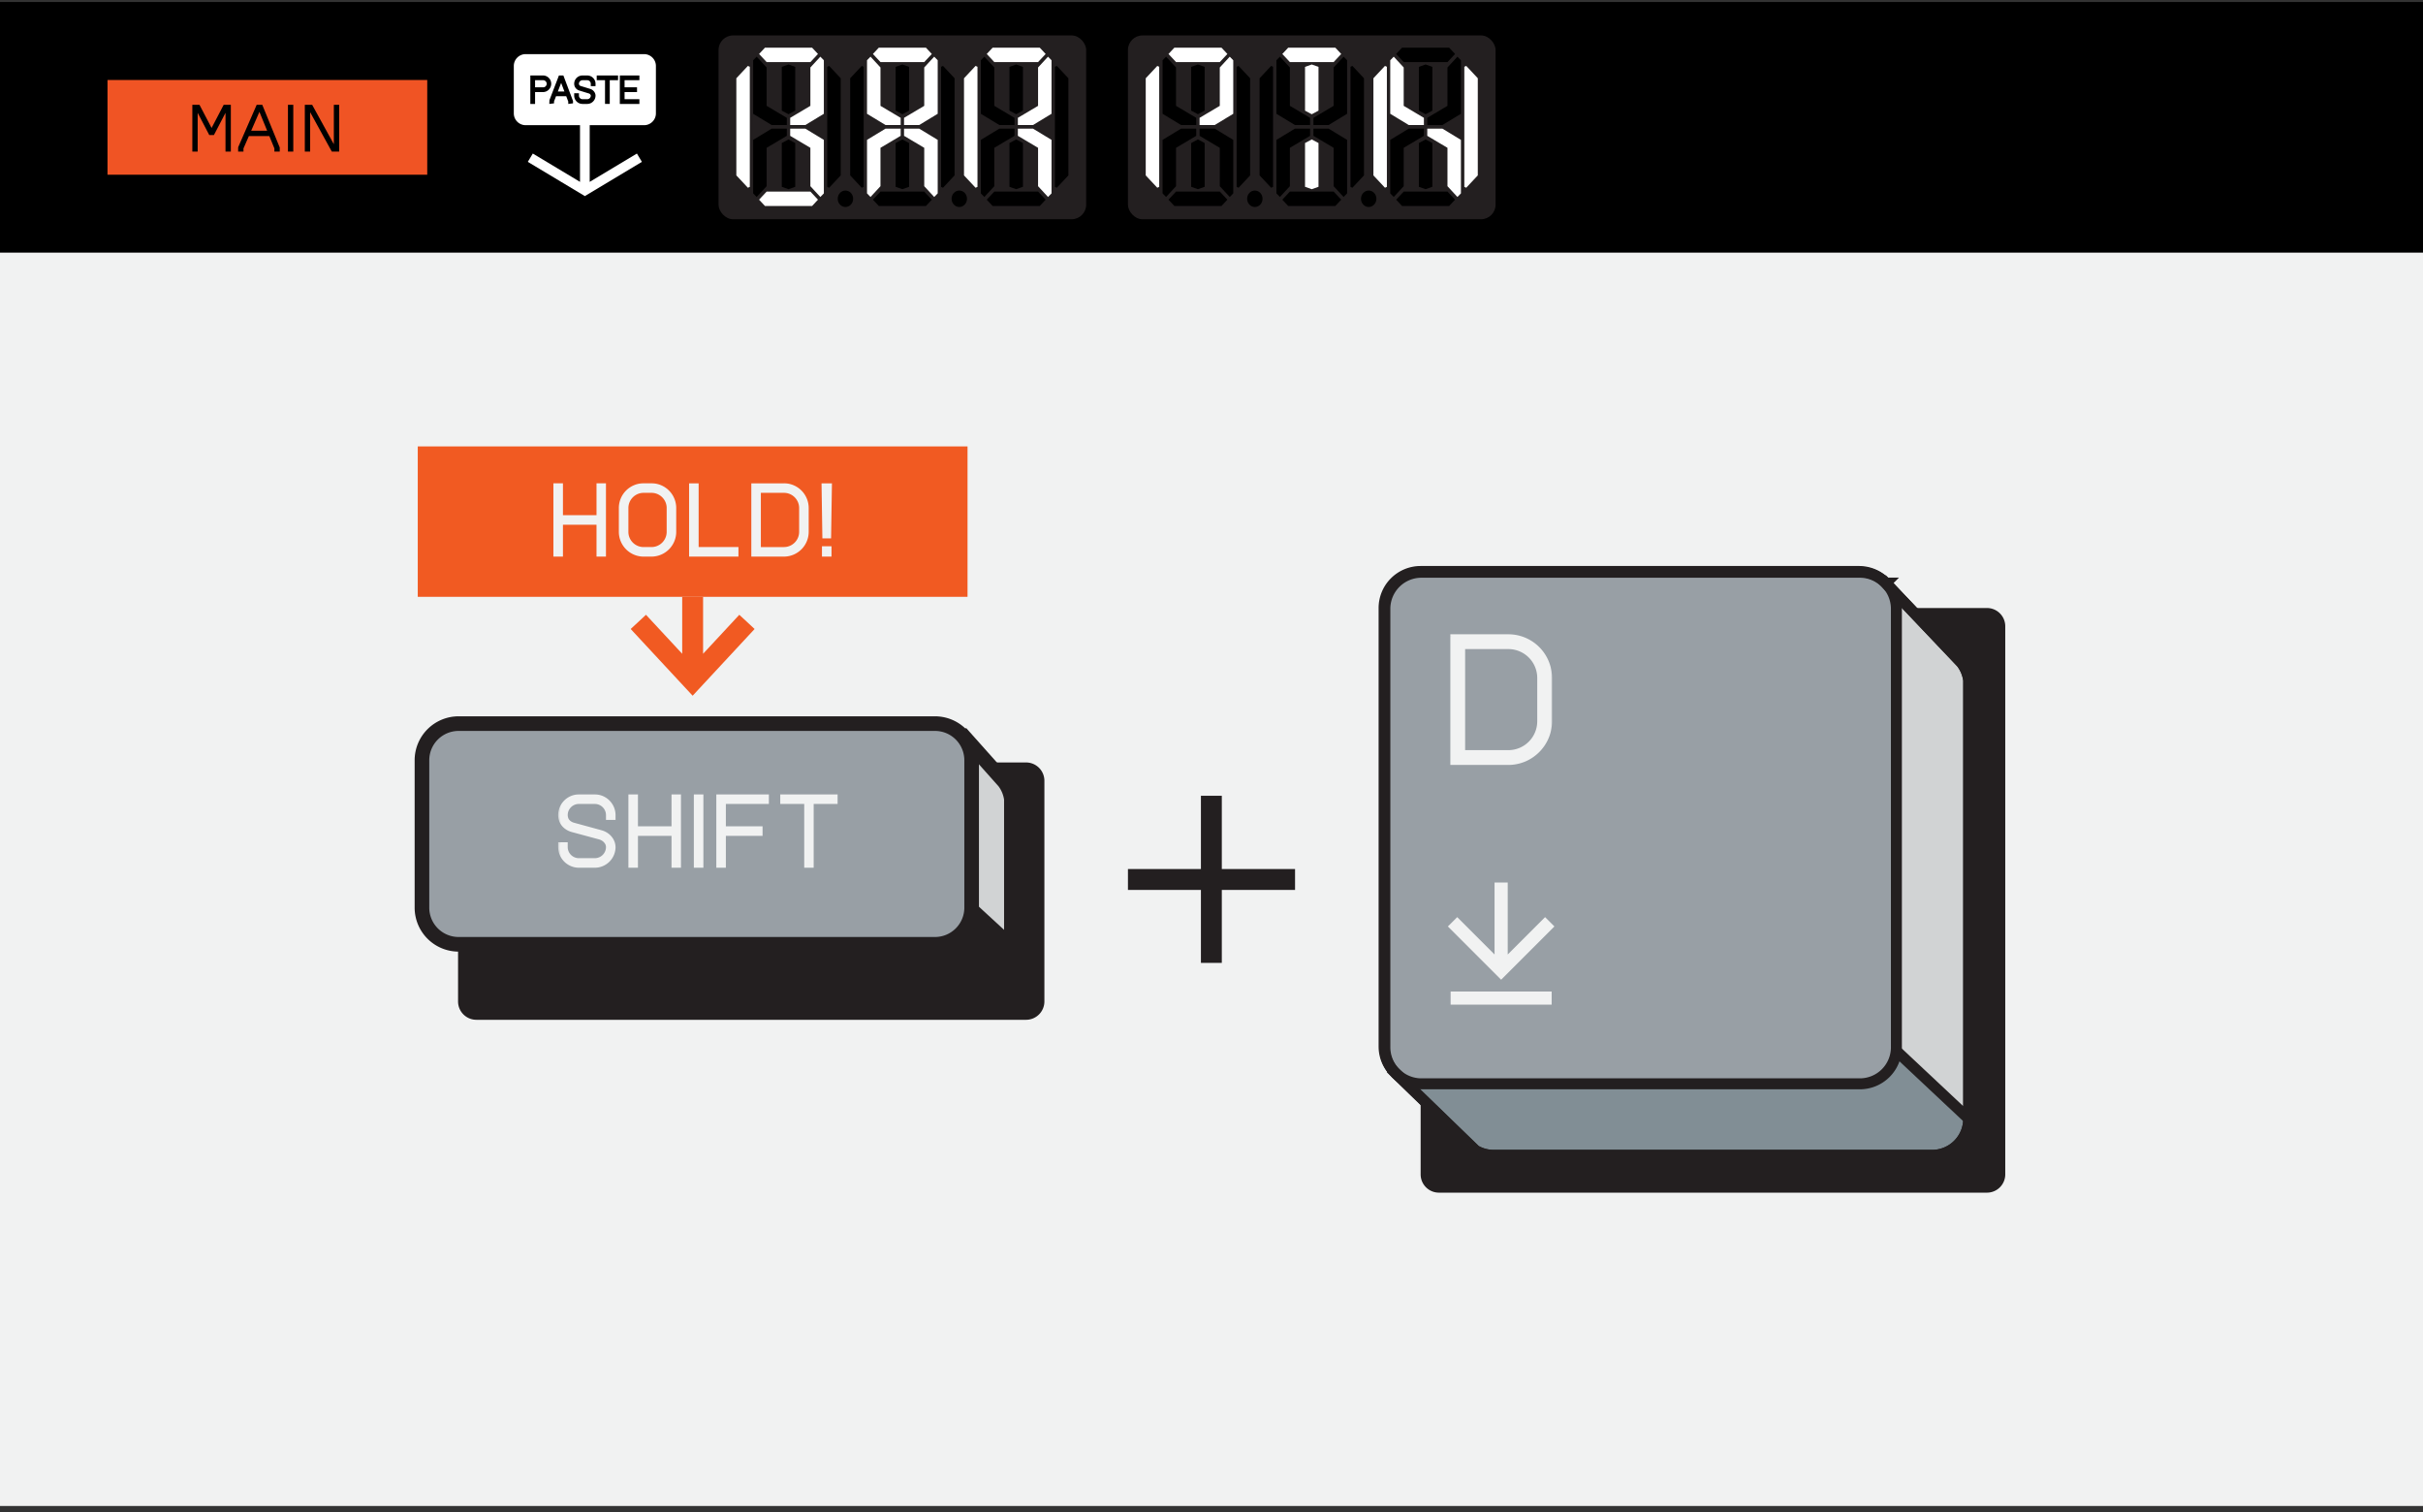 <svg width="290" height="181" fill="none" xmlns="http://www.w3.org/2000/svg"><rect width="100%" height="100%" fill="#333333" stroke="none"/><path fill="#000" d="M0 .24h290v30H0z"/><rect x="10" y="4.239" width="44" height="22.001" rx="2" fill="#000"/><path d="M30.064 15.646h1.91l-.925-2.257-.985 2.257Z" fill="#F05424"/><path d="M12.867 9.57V20.91h38.268V9.57H12.867Zm14.761 8.575h-.638v-4.641l-1.386 2.657h-.56l-.02-.039-1.365-2.618v4.64h-.639v-5.599h.858l.02.038 1.426 2.733 1.446-2.77h.858v5.599Zm5.853 0h-.639v-.38l-.607-1.48h-2.448l-.647 1.483v.377h-.64l.006-.523 2.214-5.077h.671l.018.044 2.072 5.064v.492Zm1.622 0h-.64v-5.6h.64v5.6Zm5.491 0h-.88l-.021-.037-2.572-4.678v4.715h-.64l.002-5.6h.879l.02.037 2.574 4.68v-4.717h.638v5.6Z" fill="#F05424"/><rect x="59" y="4.239" width="22" height="22.001" rx="2" fill="#000"/><path d="M66.768 10.948h.784l-.39-1.023-.394 1.023Z" fill="#fff"/><path d="M77.087 6.478H62.913c-.782 0-1.417.635-1.417 1.418v5.669c0 .783.635 1.417 1.417 1.417h6.506v6.786l-.12-.072-5.53-3.32-.598.997L70 23.469l6.828-4.096-.598-.997-5.53 3.32-.12.072v-6.786h6.506c.782 0 1.417-.634 1.417-1.417v-5.67c0-.782-.635-1.417-1.417-1.417ZM65.034 11.02h-.993v1.419h-.568V9.032h1.56a.995.995 0 0 1 .001 1.987Zm3.547 1.348-.568.071v-.284l-.244-.639h-1.22l-.238.62v.232l-.568.07.02-.456 1.133-2.949h.532l1.153 3.051v.284Zm2.696-2.057h-.568v-.284a.426.426 0 0 0-.425-.426h-.568a.426.426 0 0 0-.425.426.29.29 0 0 0 .026.115c.032.071.108.13.203.155l1.09.335a.91.91 0 0 1 .612.537.763.763 0 0 1 .055.276.995.995 0 0 1-.993.994h-.568a.995.995 0 0 1-.993-.994v-.284h.568v.284c0 .235.19.426.425.426h.568c.235 0 .425-.19.425-.426a.206.206 0 0 0-.016-.07.348.348 0 0 0-.24-.197l-1.091-.336a.86.86 0 0 1-.563-.467.856.856 0 0 1-.076-.349c0-.547.445-.993.993-.993h.568c.547 0 .993.446.993.993v.285Zm2.696-.71h-.993v2.838h-.568V9.6h-.993v-.568h2.554V9.6Zm2.554 0h-1.774v.85h1.49v.569h-1.49v.851h1.774v.568h-2.342V9.032h2.342V9.6Z" fill="#fff"/><path d="M65.034 9.6h-.993v.851h.993a.426.426 0 0 0 0-.85Z" fill="#fff"/><rect x="86" y="4.24" width="44" height="22" rx="1.744" fill="#231F20"/><path d="M89.511 7.89 88.13 9.367v11.626l1.382 1.477.23-.102V7.991l-.23-.101Z" fill="#fff"/><path d="m99.24 7.89 1.382 1.477v11.626l-1.383 1.477-.23-.102V7.991l.23-.101Z" fill="#000"/><path d="m96.992 12.668-2.418 1.435v.861h1.813l2.217-1.346V7.214l-.42-.431-1.192 1.292v4.593Z" fill="#fff"/><path d="m94.374 7.716-.806.287v5.239l.806.43.806-.43V8.003l-.806-.287ZM93.568 17.118v5.239l.806.287.806-.287v-5.24l-.806-.43-.806.43Z" fill="#000"/><path d="m91.754 12.668 2.418 1.435v.861h-1.813l-2.216-1.346V7.214l.42-.431 1.191 1.292v4.593ZM91.754 17.692l2.418-1.436v-.861h-1.813l-2.216 1.346v6.404l.42.431 1.191-1.292v-4.592Z" fill="#000"/><path d="m96.992 17.692-2.418-1.436v-.861h1.813l2.217 1.346v6.404l-.42.431-1.192-1.292v-4.592ZM94.375 7.43H96.994l.907-.97-.705-.753h-5.641l-.705.754.906.968h2.62ZM94.42 22.93h-2.664l-.906.969.705.753h5.641l.705-.753-.907-.97h-2.573Z" fill="#fff"/><path d="m103.138 7.89-1.382 1.476v11.626l1.382 1.477.23-.101V7.99l-.23-.102ZM112.866 7.89l1.383 1.476v11.626l-1.383 1.477-.229-.101V7.99l.229-.102Z" fill="#000"/><path d="m105.381 12.667 2.418 1.436v.86h-1.813l-2.216-1.345V7.212l.419-.43 1.192 1.292v4.592Z" fill="#fff"/><path d="m108.001 7.716-.806.287v5.239l.806.43.806-.43V8.003l-.806-.287ZM107.195 17.118v5.238l.806.287.806-.287v-5.238l-.806-.431-.806.43Z" fill="#000"/><path d="m110.619 17.691-2.418-1.435v-.861h1.814l2.216 1.346v6.404l-.42.43-1.192-1.291V17.69Z" fill="#fff"/><path d="M108.046 22.929h-2.665l-.906.969.705.753h5.641l.705-.753-.907-.969h-2.573Z" fill="#000"/><path d="M108 7.429H110.619l.907-.97-.705-.753h-5.641l-.705.754.906.969H108ZM110.619 12.667l-2.418 1.436v.86h1.814l2.216-1.345V7.212l-.42-.43-1.192 1.292v4.592ZM105.381 17.691l2.418-1.435v-.861h-1.813l-2.216 1.346v6.404l.419.43 1.192-1.291V17.69ZM116.761 7.889l-1.382 1.477v11.626l1.382 1.477.23-.101V7.99l-.23-.101Z" fill="#fff"/><path d="m126.489 7.889 1.383 1.477v11.626l-1.383 1.477-.229-.101V7.99l.229-.101ZM121.626 7.716l-.806.287v5.239l.806.43.806-.43V8.003l-.806-.287ZM120.82 17.117v5.239l.806.287.806-.287v-5.239l-.806-.43-.806.43Z" fill="#000"/><path d="m119.004 12.667 2.418 1.436v.86h-1.813l-2.216-1.345V7.212l.419-.43 1.192 1.292v4.592Z" fill="#000"/><path d="m124.242 12.668-2.418 1.435v.861h1.813l2.217-1.346V7.214l-.42-.431-1.192 1.292v4.593Z" fill="#fff"/><path d="m119.004 17.691 2.418-1.435v-.861h-1.813l-2.216 1.346v6.404l.419.43 1.192-1.291V17.69Z" fill="#000"/><path d="m124.242 17.691-2.418-1.435v-.861h1.813l2.217 1.346v6.404l-.42.43-1.192-1.291V17.69ZM121.625 7.43H124.244l.907-.97-.705-.753h-5.641l-.705.753.906.97h2.619Z" fill="#fff"/><path d="M121.671 22.93h-2.665l-.906.968.705.754h5.641l.705-.754-.907-.969h-2.573ZM114.814 24.773c.51 0 .922-.44.922-.985 0-.544-.412-.985-.922-.985-.509 0-.921.441-.921.985s.412.985.921.985ZM101.187 24.773c.51 0 .922-.44.922-.985 0-.544-.412-.985-.922-.985-.509 0-.921.441-.921.985s.412.985.921.985Z" fill="#000"/><rect x="135" y="4.24" width="44" height="22" rx="1.744" fill="#231F20"/><path d="m138.511 7.89-1.382 1.477v11.626l1.382 1.477.23-.102V7.991l-.23-.101Z" fill="#fff"/><path d="m148.239 7.89 1.383 1.477v11.626l-1.383 1.477-.229-.102V7.991l.229-.101Z" fill="#000"/><path d="m145.992 12.668-2.418 1.435v.861h1.813l2.217-1.346V7.214l-.42-.431-1.192 1.292v4.593Z" fill="#fff"/><path d="m143.374 7.716-.806.287v5.239l.806.43.806-.43V8.003l-.806-.287ZM142.568 17.118v5.239l.806.287.806-.287v-5.24l-.806-.43-.806.43Z" fill="#000"/><path d="m140.754 12.668 2.418 1.435v.861h-1.813l-2.216-1.346V7.214l.419-.431 1.192 1.292v4.593ZM140.754 17.692l2.418-1.436v-.861h-1.813l-2.216 1.346v6.404l.419.431 1.192-1.292v-4.592ZM145.992 17.692l-2.418-1.436v-.861h1.813l2.217 1.346v6.404l-.42.431-1.192-1.292v-4.592Z" fill="#000"/><path d="M143.375 7.43H145.994l.907-.97-.705-.753h-5.641l-.705.754.906.968h2.619Z" fill="#fff"/><path d="M143.421 22.93h-2.665l-.906.969.705.753h5.641l.705-.753-.907-.97h-2.573ZM152.138 7.89l-1.382 1.476v11.626l1.382 1.477.23-.101V7.99l-.23-.102ZM161.866 7.89l1.383 1.476v11.626l-1.383 1.477-.229-.101V7.99l.229-.102ZM154.381 12.667l2.418 1.436v.86h-1.813l-2.216-1.345V7.212l.419-.43 1.192 1.292v4.592Z" fill="#000"/><path d="m157.001 7.716-.806.287v5.239l.806.43.806-.43V8.003l-.806-.287ZM156.195 17.118v5.238l.806.287.806-.287v-5.238l-.806-.431-.806.43Z" fill="#fff"/><path d="m159.619 17.691-2.418-1.435v-.861h1.814l2.216 1.346v6.404l-.42.43-1.192-1.291V17.69ZM157.046 22.929h-2.665l-.906.969.705.753h5.641l.705-.753-.907-.969h-2.573Z" fill="#000"/><path d="M157 7.429H159.619l.907-.97-.705-.753h-5.641l-.705.754.906.969H157Z" fill="#fff"/><path d="m159.619 12.667-2.418 1.436v.86h1.814l2.216-1.345V7.212l-.42-.43-1.192 1.292v4.592ZM154.381 17.691l2.418-1.435v-.861h-1.813l-2.216 1.346v6.404l.419.43 1.192-1.291V17.69Z" fill="#000"/><path d="m165.761 7.889-1.382 1.477v11.626l1.382 1.477.23-.101V7.99l-.23-.101ZM175.489 7.889l1.383 1.477v11.626l-1.383 1.477-.229-.101V7.99l.229-.101Z" fill="#fff"/><path d="m170.626 7.716-.806.287v5.239l.806.43.806-.43V8.003l-.806-.287ZM169.82 17.117v5.239l.806.287.806-.287v-5.239l-.806-.43-.806.43Z" fill="#000"/><path d="m168.004 12.667 2.418 1.436v.86h-1.813l-2.216-1.345V7.212l.419-.43 1.192 1.292v4.592Z" fill="#fff"/><path d="m173.242 12.668-2.418 1.435v.861h1.813l2.217-1.346V7.214l-.42-.431-1.192 1.292v4.593ZM168.004 17.691l2.418-1.435v-.861h-1.813l-2.216 1.346v6.404l.419.43 1.192-1.291V17.69Z" fill="#000"/><path d="m173.242 17.691-2.418-1.435v-.861h1.813l2.217 1.346v6.404l-.42.43-1.192-1.291V17.69Z" fill="#fff"/><path d="M170.625 7.43H173.244l.907-.97-.705-.753h-5.641l-.705.753.906.97h2.619ZM170.671 22.93h-2.665l-.906.968.705.754h5.641l.705-.754-.907-.969h-2.573ZM163.814 24.773c.51 0 .922-.44.922-.985 0-.544-.412-.985-.922-.985-.509 0-.921.441-.921.985s.412.985.921.985ZM150.187 24.773c.51 0 .922-.44.922-.985 0-.544-.412-.985-.922-.985-.509 0-.921.441-.921.985s.412.985.921.985Z" fill="#000"/><path fill="#F1F2F2" d="M0 30.24h290v150H0z"/><path fill="#F15A22" d="M50 53.429h65.8v18H50z"/><mask id="path-74-outside-1_2537_32646" maskUnits="userSpaceOnUse" x="65.4" y="57.429" width="35" height="10" fill="#000"><path fill="#fff" d="M65.4 57.429h35v10h-35z"/><path d="M72.338 58.029v8.4h-.756v-3.816H67.19v3.816h-.768v-8.4h.768v3.816h4.392v-3.816h.756Zm5.637 0a2.773 2.773 0 0 1 2.772 2.772v2.856a2.78 2.78 0 0 1-2.772 2.772h-.948a2.78 2.78 0 0 1-2.772-2.772V60.8a2.773 2.773 0 0 1 2.772-2.772h.948Zm-2.952 5.628c0 1.104.9 2.004 2.004 2.004h.948c1.104 0 2.004-.9 2.004-2.004V60.8c0-1.104-.9-2.004-2.004-2.004h-.948c-1.104 0-2.004.9-2.004 2.004v2.856Zm13.172 2.004v.768h-5.532v-8.4h.767v7.632h4.764Zm5.634-7.632a2.773 2.773 0 0 1 2.772 2.772v2.856a2.78 2.78 0 0 1-2.772 2.772h-3.72v-8.4h3.72Zm-2.952 7.632h2.952c1.104 0 2.004-.9 2.004-2.004V60.8c0-1.104-.9-2.004-2.004-2.004h-2.952v6.864Zm7.688.768v-.864h.768v.864h-.768Zm-.048-8.4h.864l-.096 6.216h-.672l-.096-6.216Z"/></mask><path d="M72.338 58.029v8.4h-.756v-3.816H67.19v3.816h-.768v-8.4h.768v3.816h4.392v-3.816h.756Zm5.637 0a2.773 2.773 0 0 1 2.772 2.772v2.856a2.78 2.78 0 0 1-2.772 2.772h-.948a2.78 2.78 0 0 1-2.772-2.772V60.8a2.773 2.773 0 0 1 2.772-2.772h.948Zm-2.952 5.628c0 1.104.9 2.004 2.004 2.004h.948c1.104 0 2.004-.9 2.004-2.004V60.8c0-1.104-.9-2.004-2.004-2.004h-.948c-1.104 0-2.004.9-2.004 2.004v2.856Zm13.172 2.004v.768h-5.532v-8.4h.767v7.632h4.764Zm5.634-7.632a2.773 2.773 0 0 1 2.772 2.772v2.856a2.78 2.78 0 0 1-2.772 2.772h-3.72v-8.4h3.72Zm-2.952 7.632h2.952c1.104 0 2.004-.9 2.004-2.004V60.8c0-1.104-.9-2.004-2.004-2.004h-2.952v6.864Zm7.688.768v-.864h.768v.864h-.768Zm-.048-8.4h.864l-.096 6.216h-.672l-.096-6.216Z" fill="#F1F2F2"/><path d="M72.338 58.029h.187v-.188h-.187v.188Zm0 8.4v.187h.187v-.187h-.187Zm-.756 0h-.188v.187h.188v-.187Zm0-3.816h.187v-.188h-.187v.188Zm-4.392 0v-.188h-.188v.188h.188Zm0 3.816v.187h.187v-.187h-.187Zm-.768 0h-.188v.187h.188v-.187Zm0-8.4v-.188h-.188v.188h.188Zm.768 0h.187v-.188h-.187v.188Zm0 3.816h-.188v.187h.188v-.187Zm4.392 0v.187h.187v-.187h-.187Zm0-3.816v-.188h-.188v.188h.188Zm.568 0v8.4h.375v-8.4h-.375Zm.188 8.212h-.756v.375h.756v-.375Zm-.569.188v-3.816h-.375v3.816h.375Zm-.187-4.004H67.19v.375h4.392v-.375Zm-4.58.188v3.816h.375v-3.816h-.375Zm.188 3.628h-.768v.375h.768v-.375Zm-.58.188v-8.4h-.376v8.4h.375Zm-.188-8.213h.768v-.375h-.768v.375Zm.58-.187v3.816h.375v-3.816h-.375Zm.188 4.003h4.392v-.375H67.19v.375Zm4.58-.187v-3.816h-.376v3.816h.375Zm-.188-3.629h.756v-.375h-.756v.375Zm6.393 0a2.586 2.586 0 0 1 2.585 2.585h.374a2.96 2.96 0 0 0-2.959-2.96v.375Zm2.585 2.585v2.856h.374V60.8h-.374Zm0 2.856a2.593 2.593 0 0 1-2.585 2.584v.375a2.968 2.968 0 0 0 2.96-2.96h-.376Zm-2.585 2.584h-.948v.375h.948v-.375Zm-.948 0a2.593 2.593 0 0 1-2.585-2.584h-.374a2.968 2.968 0 0 0 2.959 2.96v-.376Zm-2.585-2.584V60.8h-.374v2.856h.374Zm0-2.856a2.586 2.586 0 0 1 2.585-2.585v-.375a2.96 2.96 0 0 0-2.96 2.96h.376Zm2.585-2.585h.948v-.375h-.948v.375Zm-2.192 5.44c0 1.208.984 2.192 2.192 2.192v-.375c-1 0-1.817-.816-1.817-1.816h-.374Zm2.192 2.192h.948v-.375h-.948v.375Zm.948 0a2.195 2.195 0 0 0 2.192-2.191h-.376c0 1-.816 1.816-1.816 1.816v.375Zm2.192-2.191V60.8h-.376v2.856h.376Zm0-2.856a2.195 2.195 0 0 0-2.192-2.192v.375c1 0 1.817.816 1.817 1.817h.374Zm-2.192-2.192h-.948v.375h.948v-.375Zm-.948 0a2.195 2.195 0 0 0-2.192 2.192h.376c0-1 .816-1.817 1.816-1.817v-.375Zm-2.192 2.192v2.856h.376V60.8h-.376Zm13.36 4.86h.187v-.188h-.188v.188Zm0 .768v.187h.187v-.187h-.188Zm-5.532 0h-.188v.187h.188v-.187Zm0-8.4v-.188h-.188v.188h.188Zm.767 0h.188v-.188h-.188v.188Zm0 7.632h-.187v.187h.188v-.187Zm4.577 0v.768h.375v-.768h-.375Zm.188.58h-5.532v.375h5.532v-.375Zm-5.345.188v-8.4h-.375v8.4h.375Zm-.188-8.213h.768v-.375h-.768v.375Zm.581-.187v7.632h.375v-7.632h-.375Zm.188 7.82h4.764v-.376H83.43v.375Zm6.678.58h-.187v.187h.187v-.187Zm0-8.4v-.188h-.187v.188h.187Zm.768 7.632h-.187v.187h.187v-.187Zm0-6.864v-.188h-.187v.188h.187Zm2.952-.58a2.586 2.586 0 0 1 2.585 2.584h.375a2.96 2.96 0 0 0-2.96-2.96v.375Zm2.585 2.584v2.856h.375V60.8h-.375Zm0 2.856a2.593 2.593 0 0 1-2.585 2.584v.375a2.968 2.968 0 0 0 2.96-2.96h-.375Zm-2.585 2.584h-3.72v.375h3.72v-.375Zm-3.532.188v-8.4h-.375v8.4h.375Zm-.188-8.213h3.72v-.375h-3.72v.375Zm.768 7.632h2.952v-.375h-2.952v.375Zm2.952 0a2.195 2.195 0 0 0 2.192-2.191h-.375c0 1-.817 1.816-1.817 1.816v.375Zm2.192-2.191V60.8h-.375v2.856h.375Zm0-2.856a2.195 2.195 0 0 0-2.192-2.192v.375c1 0 1.817.816 1.817 1.817h.375Zm-2.192-2.192h-2.952v.375h2.952v-.375Zm-3.14.188v6.864h.376v-6.864h-.375Zm7.876 7.632h-.188v.187h.188v-.187Zm0-.864v-.188h-.188v.188h.188Zm.768 0h.187v-.188h-.187v.188Zm0 .864v.187h.187v-.187h-.187Zm-.816-8.4v-.188h-.19l.002.19.188-.002Zm.864 0 .187.003.003-.19h-.19v.187Zm-.096 6.216v.187h.184l.003-.184-.187-.003Zm-.672 0-.188.003.003.184h.185v-.187Zm.14 2.184v-.864h-.376v.864h.375Zm-.188-.677h.768v-.375h-.768v.375Zm.58-.187v.864h.375v-.864h-.375Zm.188.676h-.768v.375h.768v-.375Zm-.816-8.025h.864v-.375h-.864v.375Zm.676-.19-.096 6.216.375.006.096-6.216-.375-.006Zm.092 6.031h-.672v.375h.672v-.375Zm-.485.185-.096-6.216-.375.006.096 6.216.375-.006Z" fill="#F1F2F2" mask="url(#path-74-outside-1_2537_32646)"/><path d="M82.9 80.929v-9.5M76.4 74.429l6.5 7 6.5-7" stroke="#F15A22" stroke-width="2.5" stroke-miterlimit="10"/><path d="M122.807 91.253h-65.79a2.193 2.193 0 0 0-2.193 2.193v26.412c0 1.211.982 2.193 2.193 2.193h65.79a2.193 2.193 0 0 0 2.193-2.193V93.446a2.193 2.193 0 0 0-2.193-2.193Z" fill="#231F20"/><path d="m115.578 88.378-4.172 3.942v12.092l9.643 8.867v-17.64a4.412 4.412 0 0 0-.869-2.098l-4.602-5.163Z" fill="#D1D3D4" stroke="#231F20" stroke-width="1.75" stroke-miterlimit="10"/><path d="M111.906 86.605H54.888a4.386 4.386 0 0 0-4.386 4.385v17.64a4.386 4.386 0 0 0 4.386 4.386h57.018a4.386 4.386 0 0 0 4.386-4.386V90.99a4.386 4.386 0 0 0-4.386-4.385Z" fill="#989FA5" stroke="#231F20" stroke-width="1.75" stroke-miterlimit="10"/><mask id="path-81-outside-2_2537_32646" maskUnits="userSpaceOnUse" x="66.656" y="94.665" width="34" height="10" fill="#000"><path fill="#fff" d="M66.656 94.665h34v10h-34z"/><path d="M73.485 97.94h-.768v-.383c0-.84-.684-1.524-1.524-1.524h-1.908c-.84 0-1.524.684-1.524 1.524 0 .144.036.312.096.468.132.288.432.528.804.624l3.288.9c.66.18 1.188.636 1.416 1.224.072.204.12.408.12.6a2.3 2.3 0 0 1-2.292 2.292h-1.908a2.3 2.3 0 0 1-2.292-2.292v-.384h.768v.384c0 .84.684 1.524 1.524 1.524h1.908c.84 0 1.524-.684 1.524-1.524 0-.096-.024-.204-.06-.324-.144-.36-.48-.648-.912-.768l-3.288-.888c-.588-.168-1.068-.552-1.296-1.056a1.983 1.983 0 0 1-.168-.78 2.3 2.3 0 0 1 2.292-2.292h1.908a2.3 2.3 0 0 1 2.292 2.292v.384Zm7.831-2.675v8.4h-.756v-3.816h-4.392v3.816H75.4v-8.4h.768v3.816h4.392v-3.816h.756Zm1.917 8.4v-8.4h.768v8.4h-.768Zm3.457-7.632v3.048h4.392v.768H86.69v3.816h-.768v-8.4h5.916v.768H86.69Zm13.377-.768v.768H97.2v7.632h-.757v-7.632h-2.867v-.768h6.491Z"/></mask><path d="M73.485 97.94h-.768v-.383c0-.84-.684-1.524-1.524-1.524h-1.908c-.84 0-1.524.684-1.524 1.524 0 .144.036.312.096.468.132.288.432.528.804.624l3.288.9c.66.18 1.188.636 1.416 1.224.072.204.12.408.12.6a2.3 2.3 0 0 1-2.292 2.292h-1.908a2.3 2.3 0 0 1-2.292-2.292v-.384h.768v.384c0 .84.684 1.524 1.524 1.524h1.908c.84 0 1.524-.684 1.524-1.524 0-.096-.024-.204-.06-.324-.144-.36-.48-.648-.912-.768l-3.288-.888c-.588-.168-1.068-.552-1.296-1.056a1.983 1.983 0 0 1-.168-.78 2.3 2.3 0 0 1 2.292-2.292h1.908a2.3 2.3 0 0 1 2.292 2.292v.384Zm7.831-2.675v8.4h-.756v-3.816h-4.392v3.816H75.4v-8.4h.768v3.816h4.392v-3.816h.756Zm1.917 8.4v-8.4h.768v8.4h-.768Zm3.457-7.632v3.048h4.392v.768H86.69v3.816h-.768v-8.4h5.916v.768H86.69Zm13.377-.768v.768H97.2v7.632h-.757v-7.632h-2.867v-.768h6.491Z" fill="#F1F2F2"/><path d="M73.485 97.94v.188h.187v-.187h-.187Zm-.768 0h-.188v.188h.188v-.187Zm-4.86.085-.176.067.005.01.17-.077Zm.804.624.05-.181h-.004l-.046.18Zm3.288.9-.05.18.05-.18Zm1.416 1.224.177-.063-.002-.005-.175.068Zm-6.372.216v-.188h-.188v.188h.188Zm.768 0h.187v-.188h-.187v.188Zm4.896.06.18-.054-.003-.008-.003-.008-.174.07Zm-.912-.768.05-.181h-.002l-.048.181Zm-3.288-.888-.052.18h.003l.049-.18Zm-1.296-1.056-.173.074.002.003.17-.077Zm6.324-.584h-.768v.375h.768v-.375Zm-.58.188v-.384h-.376v.384h.375Zm0-.384c0-.944-.769-1.712-1.712-1.712v.375c.736 0 1.336.6 1.336 1.337h.375Zm-1.712-1.712h-1.908v.375h1.908v-.375Zm-1.908 0c-.944 0-1.712.768-1.712 1.712h.375c0-.737.6-1.337 1.337-1.337v-.375Zm-1.712 1.712c0 .172.042.363.109.535l.35-.135a1.175 1.175 0 0 1-.084-.4h-.375Zm.113.546c.16.347.51.62.928.727l.093-.363c-.326-.084-.575-.292-.68-.52l-.34.156Zm.925.727 3.288.9.1-.362-3.289-.9-.099.362Zm3.288.9c.609.166 1.086.583 1.29 1.111l.35-.136c-.251-.649-.83-1.143-1.541-1.337l-.099.362Zm1.289 1.105c.068.194.11.375.11.538h.374a2.03 2.03 0 0 0-.13-.663l-.354.125Zm.11.538a2.112 2.112 0 0 1-2.105 2.104v.375a2.487 2.487 0 0 0 2.48-2.479h-.376Zm-2.105 2.104h-1.908v.375h1.908v-.375Zm-1.908 0a2.112 2.112 0 0 1-2.105-2.104h-.375a2.487 2.487 0 0 0 2.48 2.479v-.375Zm-2.105-2.104v-.384h-.375v.384h.375Zm-.187-.197h.768v-.375h-.768v.375Zm.58-.187v.384h.375v-.384h-.375Zm0 .384c0 .943.768 1.711 1.712 1.711v-.375c-.737 0-1.337-.6-1.337-1.336h-.375Zm1.712 1.711h1.908v-.375h-1.908v.375Zm1.908 0c.943 0 1.711-.768 1.711-1.711h-.375c0 .736-.6 1.336-1.336 1.336v.375Zm1.711-1.711c0-.124-.03-.254-.068-.378l-.359.108a.986.986 0 0 1 .052.27h.375Zm-.073-.394c-.169-.421-.556-.745-1.036-.879l-.1.361c.383.107.668.359.788.657l.348-.139Zm-1.038-.879-3.288-.888-.097.362 3.288.888.097-.362Zm-3.285-.887c-.543-.156-.975-.507-1.176-.953l-.342.154c.254.562.783.978 1.415 1.16l.103-.361Zm-1.175-.95c-.1-.232-.153-.47-.153-.706h-.375c0 .292.067.581.183.854l.345-.148Zm-.153-.706c0-1.157.948-2.105 2.105-2.105v-.375a2.487 2.487 0 0 0-2.48 2.48h.375Zm2.105-2.105h1.908v-.375h-1.908v.375Zm1.908 0c1.156 0 2.104.948 2.104 2.105h.375a2.487 2.487 0 0 0-2.48-2.48v.375Zm2.104 2.105v.384h.375v-.384h-.375Zm8.02-2.292h.187v-.188h-.188v.188Zm0 8.4v.187h.187v-.187h-.188Zm-.757 0h-.187v.187h.187v-.187Zm0-3.816h.188v-.188h-.188v.188Zm-4.392 0v-.188h-.187v.188h.187Zm0 3.816v.187h.188v-.187h-.188Zm-.768 0h-.187v.187h.187v-.187Zm0-8.4v-.188h-.187v.188h.187Zm.768 0h.188v-.188h-.188v.188Zm0 3.816h-.187v.187h.187v-.187Zm4.392 0v.187h.188v-.187h-.188Zm0-3.816v-.188h-.187v.188h.187Zm.569 0v8.4h.375v-8.4h-.375Zm.187 8.212h-.756v.375h.756v-.375Zm-.568.188v-3.816h-.375v3.816h.375Zm-.188-4.004h-4.392v.375h4.392v-.375Zm-4.58.188v3.816h.376v-3.816h-.375Zm.188 3.628H75.4v.375h.768v-.375Zm-.58.188v-8.4h-.375v8.4h.375Zm-.188-8.213h.768v-.375H75.4v.375Zm.58-.187v3.816h.376v-3.816h-.375Zm.188 4.003h4.392v-.375h-4.392v.375Zm4.58-.187v-3.816h-.375v3.816h.375Zm-.188-3.629h.756v-.375h-.756v.375Zm2.673 8.213h-.187v.187h.187v-.187Zm0-8.4v-.188h-.187v.188h.187Zm.768 0h.188v-.188H84v.188Zm0 8.4v.187h.188v-.187H84Zm-.58 0v-8.4h-.375v8.4h.375Zm-.188-8.213h.768v-.375h-.768v.375Zm.58-.187v8.4h.376v-8.4h-.375Zm.188 8.212h-.768v.375h.768v-.375Zm2.69-7.444v-.188h-.188v.188h.187Zm0 3.048h-.188v.187h.187v-.187Zm4.391 0h.188v-.188h-.188v.188Zm0 .768v.187h.188v-.187h-.188Zm-4.392 0v-.188h-.187v.188h.187Zm0 3.816v.187h.188v-.187h-.188Zm-.768 0h-.187v.187h.187v-.187Zm0-8.4v-.188h-.187v.188h.187Zm5.916 0h.188v-.188h-.188v.188Zm0 .768v.187h.188v-.187h-.188Zm-5.335 0v3.048h.375v-3.048h-.375Zm.187 3.235h4.392v-.375H86.69v.375Zm4.205-.187v.768h.375v-.768h-.375Zm.187.58H86.69v.375h4.392v-.375Zm-4.58.188v3.816h.376v-3.816h-.375Zm.188 3.628h-.768v.375h.768v-.375Zm-.58.188v-8.4h-.375v8.4h.375Zm-.188-8.213h5.916v-.375h-5.916v.375Zm5.729-.187v.768h.375v-.768h-.375Zm.187.58H86.69v.375h5.148v-.375Zm8.229-.58h.188v-.188h-.188v.188Zm0 .768v.187h.188v-.187h-.188Zm-2.867 0v-.188h-.188v.188h.188Zm0 7.632v.187h.187v-.187h-.188Zm-.757 0h-.187v.187h.188v-.187Zm0-7.632h.188v-.188h-.188v.188Zm-2.867 0h-.188v.187h.188v-.187Zm0-.768v-.188h-.188v.188h.188Zm6.304 0v.768h.375v-.768h-.375Zm.187.58H97.2v.375h2.867v-.375Zm-3.055.188v7.632h.375v-7.632h-.375Zm.188 7.444h-.757v.375h.757v-.375Zm-.569.188v-7.632h-.375v7.632h.375Zm-.188-7.82h-2.867v.375h2.868v-.375Zm-2.68.188v-.768h-.375v.768h.375Zm-.188-.58h6.492v-.376h-6.491v.375Z" fill="#F1F2F2" mask="url(#path-81-outside-2_2537_32646)"/><path d="M144.984 95.24v20M135 105.258h20" stroke="#231F20" stroke-width="2.5" stroke-miterlimit="10"/><g clip-path="url(#clip0_2537_32646)"><path d="M237.815 72.769h-65.597a2.187 2.187 0 0 0-2.187 2.187v65.597c0 1.207.979 2.186 2.187 2.186h65.597a2.187 2.187 0 0 0 2.187-2.186V74.956a2.187 2.187 0 0 0-2.187-2.187Z" fill="#231F20"/><path d="m225.699 69.782 9.061 9.547c.466.609.765 1.332.866 2.092v52.478a4.373 4.373 0 0 1-4.373 4.373h-52.478a4.354 4.354 0 0 1-2.187-.585l-9.609-9.306" fill="#818E95"/><path d="m225.699 69.782 9.061 9.547c.466.609.765 1.332.866 2.092v52.478a4.373 4.373 0 0 1-4.373 4.373h-52.478a4.354 4.354 0 0 1-2.187-.585l-9.609-9.306" stroke="#231F20" stroke-width="1.312" stroke-miterlimit="10"/><path d="m225.701 69.782-4.06 4.052v46.945l13.987 13.12V81.421a4.397 4.397 0 0 0-.866-2.092l-9.061-9.547Z" fill="#D1D3D4" stroke="#231F20" stroke-width="1.312" stroke-miterlimit="10"/><path d="M222.601 68.49h-52.478a4.373 4.373 0 0 0-4.373 4.373v52.478a4.373 4.373 0 0 0 4.373 4.373h52.478a4.373 4.373 0 0 0 4.373-4.373V72.863a4.373 4.373 0 0 0-4.373-4.373Z" fill="#989FA5" stroke="#231F20" stroke-width="1.312" stroke-miterlimit="10"/><path d="m186.041 110.88-6.375 6.375-6.375-6.375 1.116-1.116 4.471 4.471v-8.612h1.576v8.612l4.471-4.471 1.116 1.116Zm-.328 9.361h-12.094v-1.576h12.094v1.576Z" fill="#F1F2F2"/><mask id="path-91-outside-3_2537_32646" maskUnits="userSpaceOnUse" x="173.031" y="75.362" width="13" height="17" fill="#000"><path fill="#fff" d="M173.031 75.362h13v17h-13z"/><path d="M180.533 76.1a5.038 5.038 0 0 1 5.036 5.037v5.189c0 2.768-2.267 5.036-5.036 5.036h-6.759V76.1h6.759Zm-5.363 13.867h5.363a3.647 3.647 0 0 0 3.641-3.641v-5.19a3.647 3.647 0 0 0-3.641-3.64h-5.363v12.47Z"/></mask><path d="M180.533 76.1a5.038 5.038 0 0 1 5.036 5.037v5.189c0 2.768-2.267 5.036-5.036 5.036h-6.759V76.1h6.759Zm-5.363 13.867h5.363a3.647 3.647 0 0 0 3.641-3.641v-5.19a3.647 3.647 0 0 0-3.641-3.64h-5.363v12.47Z" fill="#F1F2F2"/><path d="M173.774 91.362h-.187v.187h.187v-.187Zm0-15.262v-.187h-.187v.187h.187Zm1.396 13.867h-.188v.187h.188v-.188Zm0-12.471v-.188h-.188v.188h.188Zm5.363-1.208a4.851 4.851 0 0 1 4.849 4.849h.375a5.226 5.226 0 0 0-5.224-5.224v.375Zm4.849 4.849v5.189h.375v-5.19h-.375Zm0 5.189c0 2.665-2.183 4.848-4.849 4.848v.375c2.873 0 5.224-2.351 5.224-5.224h-.375Zm-4.849 4.848h-6.759v.375h6.759v-.375Zm-6.571.188V76.1h-.375v15.262h.375Zm-.188-15.074h6.759v-.375h-6.759v.375Zm1.396 13.866h5.363v-.375h-5.363v.375Zm5.363 0c2.11 0 3.829-1.72 3.829-3.828h-.375a3.46 3.46 0 0 1-3.454 3.453v.375Zm3.829-3.828v-5.19h-.375v5.19h.375Zm0-5.19a3.835 3.835 0 0 0-3.829-3.828v.375a3.46 3.46 0 0 1 3.454 3.453h.375Zm-3.829-3.828h-5.363v.375h5.363v-.375Zm-5.551.188v12.47h.375v-12.47h-.375Z" fill="#F1F2F2" mask="url(#path-91-outside-3_2537_32646)"/><path d="m234.761 79.329-9.062-9.547-.007.007a4.349 4.349 0 0 0-3.185-1.393h-52.478a4.373 4.373 0 0 0-4.373 4.373v52.478c0 1.229.511 2.336 1.327 3.13l-.004.003 9.61 9.307c.643.372 1.39.585 2.187.585h52.477a4.374 4.374 0 0 0 4.374-4.373V81.421a4.408 4.408 0 0 0-.866-2.092Z" stroke="#231F20" stroke-width="1.312" stroke-miterlimit="10"/></g><defs><clipPath id="clip0_2537_32646"><path fill="#fff" transform="translate(165 67.74)" d="M0 0h74.999v75H0z"/></clipPath></defs></svg>